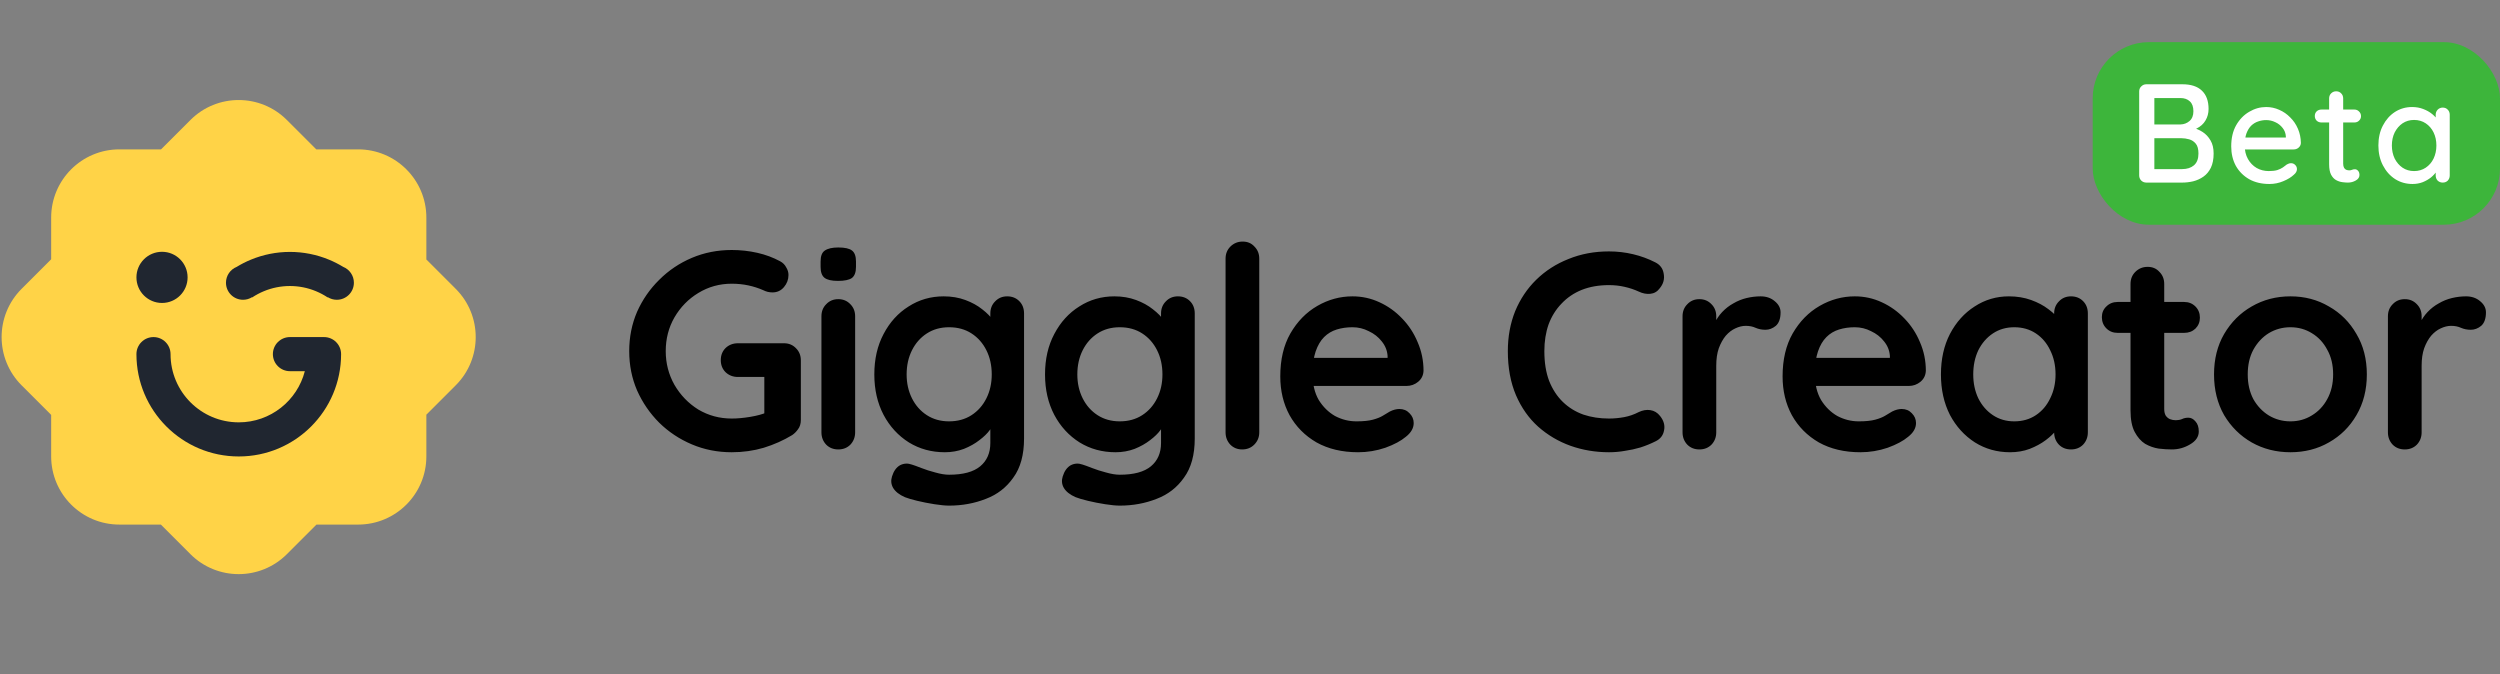 <svg width="178" height="48" viewBox="0 0 178 48" fill="none" xmlns="http://www.w3.org/2000/svg">
<rect x="0" y="0" width="178" height="48" fill="#808080" stroke="none"/>
<path fill-rule="evenodd" clip-rule="evenodd" d="M1.537 20.566C-0.359 22.462 -0.359 25.538 1.537 27.434L3.643 29.54L3.643 32.493C3.643 35.175 5.818 37.35 8.5 37.35H11.453L13.558 39.455C15.455 41.352 18.53 41.352 20.427 39.455L22.533 37.35H25.5C28.183 37.35 30.357 35.175 30.357 32.493V29.525L32.448 27.434C34.345 25.538 34.345 22.462 32.448 20.566L30.357 18.475V15.493C30.357 12.81 28.183 10.635 25.5 10.635L22.518 10.635L20.427 8.545C18.53 6.648 15.455 6.648 13.558 8.545L11.467 10.635L8.5 10.635C5.818 10.635 3.643 12.81 3.643 15.493L3.643 18.46L1.537 20.566Z" fill="#FFD347"/>
<path fill-rule="evenodd" clip-rule="evenodd" d="M13.357 19.75C13.357 20.756 12.542 21.571 11.536 21.571C10.53 21.571 9.714 20.756 9.714 19.75C9.714 18.744 10.53 17.928 11.536 17.928C12.542 17.928 13.357 18.744 13.357 19.75ZM19.429 25.214C19.429 24.544 19.972 24 20.643 24H23.072C23.742 24 24.286 24.544 24.286 25.214L24.286 25.218C24.284 29.24 21.023 32.5 17 32.5C12.976 32.5 9.714 29.238 9.714 25.214V25.214C9.714 24.544 10.258 24 10.929 24C11.599 24 12.143 24.544 12.143 25.214L12.143 25.216C12.144 27.898 14.318 30.071 17 30.071C19.263 30.071 21.165 28.523 21.704 26.428H20.643C19.972 26.428 19.429 25.885 19.429 25.214ZM18.787 20.734C19.375 20.49 20.006 20.364 20.643 20.364C21.28 20.364 21.91 20.49 22.499 20.734C22.791 20.855 23.07 21.003 23.331 21.178L23.342 21.162C23.528 21.277 23.747 21.344 23.982 21.344C24.653 21.344 25.197 20.8 25.197 20.129C25.197 19.62 24.883 19.183 24.438 19.003C24.116 18.807 23.778 18.635 23.428 18.49C22.545 18.124 21.599 17.936 20.643 17.936C19.687 17.936 18.741 18.124 17.858 18.49C17.507 18.635 17.17 18.807 16.848 19.004C16.403 19.184 16.089 19.62 16.089 20.129C16.089 20.8 16.633 21.344 17.304 21.344C17.538 21.344 17.758 21.277 17.943 21.162L17.954 21.178C18.216 21.003 18.495 20.855 18.787 20.734Z" fill="#202630"/>
<rect x="149" y="3" width="29" height="13" rx="4" fill="#3DB53B"/>
<path d="M155.38 6C155.993 6 156.457 6.15 156.77 6.45C157.09 6.75 157.25 7.187 157.25 7.76C157.25 8.06 157.177 8.333 157.03 8.58C156.89 8.82 156.68 9.01 156.4 9.15C156.127 9.29 155.783 9.363 155.37 9.37L155.39 9C155.61 9 155.847 9.03 156.1 9.09C156.36 9.15 156.603 9.253 156.83 9.4C157.057 9.547 157.243 9.747 157.39 10C157.537 10.247 157.61 10.557 157.61 10.93C157.61 11.337 157.543 11.677 157.41 11.95C157.277 12.217 157.1 12.427 156.88 12.58C156.66 12.733 156.417 12.843 156.15 12.91C155.89 12.97 155.633 13 155.38 13H152.82C152.68 13 152.56 12.953 152.46 12.86C152.36 12.76 152.31 12.637 152.31 12.49V6.51C152.31 6.363 152.36 6.243 152.46 6.15C152.56 6.05 152.68 6 152.82 6H155.38ZM155.24 6.98H153.27L153.39 6.82V8.97L153.28 8.86H155.26C155.5 8.853 155.71 8.773 155.89 8.62C156.077 8.46 156.17 8.227 156.17 7.92C156.17 7.607 156.087 7.373 155.92 7.22C155.753 7.06 155.527 6.98 155.24 6.98ZM155.31 9.84H153.32L153.39 9.77V12.13L153.31 12.04H155.37C155.717 12.04 155.997 11.95 156.21 11.77C156.423 11.583 156.53 11.303 156.53 10.93C156.53 10.617 156.467 10.383 156.34 10.23C156.213 10.077 156.057 9.973 155.87 9.92C155.683 9.867 155.497 9.84 155.31 9.84ZM161.583 13.1C161.03 13.1 160.55 12.987 160.143 12.76C159.737 12.527 159.42 12.21 159.193 11.81C158.973 11.403 158.863 10.94 158.863 10.42C158.863 9.833 158.98 9.333 159.213 8.92C159.453 8.5 159.763 8.18 160.143 7.96C160.523 7.733 160.927 7.62 161.353 7.62C161.68 7.62 161.99 7.687 162.283 7.82C162.577 7.947 162.837 8.127 163.063 8.36C163.297 8.587 163.48 8.857 163.613 9.17C163.747 9.477 163.817 9.813 163.823 10.18C163.817 10.313 163.763 10.423 163.663 10.51C163.563 10.597 163.447 10.64 163.313 10.64H159.423L159.183 9.79H162.943L162.753 9.97V9.72C162.74 9.487 162.663 9.283 162.523 9.11C162.383 8.93 162.21 8.793 162.003 8.7C161.797 8.6 161.58 8.55 161.353 8.55C161.153 8.55 160.96 8.583 160.773 8.65C160.593 8.71 160.43 8.81 160.283 8.95C160.143 9.09 160.03 9.277 159.943 9.51C159.863 9.737 159.823 10.02 159.823 10.36C159.823 10.727 159.9 11.047 160.053 11.32C160.207 11.593 160.413 11.807 160.673 11.96C160.933 12.107 161.22 12.18 161.533 12.18C161.78 12.18 161.983 12.157 162.143 12.11C162.303 12.057 162.437 11.993 162.543 11.92C162.65 11.847 162.743 11.777 162.823 11.71C162.923 11.65 163.023 11.62 163.123 11.62C163.243 11.62 163.343 11.663 163.423 11.75C163.503 11.83 163.543 11.927 163.543 12.04C163.543 12.187 163.47 12.32 163.323 12.44C163.143 12.613 162.893 12.767 162.573 12.9C162.26 13.033 161.93 13.1 161.583 13.1ZM165.284 7.8H167.634C167.767 7.8 167.877 7.847 167.964 7.94C168.057 8.027 168.104 8.137 168.104 8.27C168.104 8.397 168.057 8.503 167.964 8.59C167.877 8.677 167.767 8.72 167.634 8.72H165.284C165.15 8.72 165.037 8.677 164.944 8.59C164.857 8.497 164.814 8.387 164.814 8.26C164.814 8.127 164.857 8.017 164.944 7.93C165.037 7.843 165.15 7.8 165.284 7.8ZM166.334 6.5C166.48 6.5 166.6 6.55 166.694 6.65C166.787 6.743 166.834 6.863 166.834 7.01V11.65C166.834 11.77 166.854 11.867 166.894 11.94C166.934 12.013 166.987 12.063 167.054 12.09C167.127 12.117 167.2 12.13 167.274 12.13C167.347 12.13 167.41 12.117 167.464 12.09C167.524 12.063 167.594 12.05 167.674 12.05C167.754 12.05 167.827 12.087 167.894 12.16C167.96 12.233 167.994 12.333 167.994 12.46C167.994 12.62 167.907 12.75 167.734 12.85C167.56 12.95 167.374 13 167.174 13C167.06 13 166.927 12.99 166.774 12.97C166.62 12.95 166.47 12.9 166.324 12.82C166.184 12.74 166.067 12.613 165.974 12.44C165.88 12.26 165.834 12.01 165.834 11.69V7.01C165.834 6.863 165.88 6.743 165.974 6.65C166.074 6.55 166.194 6.5 166.334 6.5ZM173.921 7.66C174.068 7.66 174.188 7.71 174.281 7.81C174.374 7.903 174.421 8.023 174.421 8.17V12.49C174.421 12.637 174.374 12.76 174.281 12.86C174.188 12.953 174.068 13 173.921 13C173.781 13 173.661 12.953 173.561 12.86C173.468 12.76 173.421 12.637 173.421 12.49V11.77L173.631 11.8C173.631 11.92 173.581 12.053 173.481 12.2C173.388 12.347 173.258 12.49 173.091 12.63C172.924 12.763 172.728 12.877 172.501 12.97C172.274 13.057 172.031 13.1 171.771 13.1C171.311 13.1 170.898 12.983 170.531 12.75C170.164 12.51 169.874 12.183 169.661 11.77C169.448 11.357 169.341 10.887 169.341 10.36C169.341 9.82 169.448 9.347 169.661 8.94C169.874 8.527 170.161 8.203 170.521 7.97C170.888 7.737 171.294 7.62 171.741 7.62C172.028 7.62 172.291 7.667 172.531 7.76C172.778 7.853 172.991 7.973 173.171 8.12C173.351 8.267 173.488 8.423 173.581 8.59C173.681 8.75 173.731 8.903 173.731 9.05L173.421 9.08V8.17C173.421 8.03 173.468 7.91 173.561 7.81C173.661 7.71 173.781 7.66 173.921 7.66ZM171.881 12.18C172.194 12.18 172.471 12.1 172.711 11.94C172.951 11.78 173.138 11.563 173.271 11.29C173.404 11.01 173.471 10.7 173.471 10.36C173.471 10.013 173.404 9.703 173.271 9.43C173.138 9.157 172.951 8.94 172.711 8.78C172.471 8.62 172.194 8.54 171.881 8.54C171.574 8.54 171.301 8.62 171.061 8.78C170.828 8.94 170.641 9.157 170.501 9.43C170.368 9.703 170.301 10.013 170.301 10.36C170.301 10.7 170.368 11.01 170.501 11.29C170.641 11.563 170.828 11.78 171.061 11.94C171.301 12.1 171.574 12.18 171.881 12.18Z" fill="white"/>
<path d="M52.1 32.2C51.087 32.2 50.14 32.013 49.26 31.64C48.38 31.267 47.607 30.753 46.94 30.1C46.273 29.433 45.747 28.667 45.36 27.8C44.987 26.933 44.8 26 44.8 25C44.8 24 44.987 23.067 45.36 22.2C45.747 21.333 46.273 20.573 46.94 19.92C47.607 19.253 48.38 18.733 49.26 18.36C50.14 17.987 51.087 17.8 52.1 17.8C52.727 17.8 53.333 17.867 53.92 18C54.507 18.133 55.047 18.333 55.54 18.6C55.74 18.707 55.887 18.853 55.98 19.04C56.087 19.213 56.14 19.393 56.14 19.58C56.14 19.9 56.033 20.187 55.82 20.44C55.607 20.693 55.333 20.82 55 20.82C54.893 20.82 54.78 20.807 54.66 20.78C54.553 20.753 54.447 20.713 54.34 20.66C54.007 20.513 53.653 20.4 53.28 20.32C52.907 20.24 52.513 20.2 52.1 20.2C51.233 20.2 50.44 20.42 49.72 20.86C49.013 21.287 48.447 21.867 48.02 22.6C47.607 23.32 47.4 24.12 47.4 25C47.4 25.867 47.607 26.667 48.02 27.4C48.447 28.133 49.013 28.72 49.72 29.16C50.44 29.587 51.233 29.8 52.1 29.8C52.5 29.8 52.94 29.76 53.42 29.68C53.9 29.6 54.293 29.493 54.6 29.36L54.42 29.96V26.54L54.76 26.84H52.54C52.193 26.84 51.9 26.727 51.66 26.5C51.433 26.273 51.32 25.987 51.32 25.64C51.32 25.293 51.433 25.007 51.66 24.78C51.9 24.553 52.193 24.44 52.54 24.44H55.82C56.167 24.44 56.453 24.56 56.68 24.8C56.907 25.027 57.02 25.313 57.02 25.66V29.9C57.02 30.167 56.953 30.387 56.82 30.56C56.7 30.733 56.56 30.873 56.4 30.98C55.787 31.353 55.113 31.653 54.38 31.88C53.66 32.093 52.9 32.2 52.1 32.2ZM60.886 30.78C60.886 31.127 60.772 31.42 60.546 31.66C60.319 31.887 60.032 32 59.686 32C59.339 32 59.052 31.887 58.826 31.66C58.599 31.42 58.486 31.127 58.486 30.78V22.52C58.486 22.173 58.599 21.887 58.826 21.66C59.052 21.42 59.339 21.3 59.686 21.3C60.032 21.3 60.319 21.42 60.546 21.66C60.772 21.887 60.886 22.173 60.886 22.52V30.78ZM59.666 20C59.212 20 58.892 19.927 58.706 19.78C58.519 19.633 58.426 19.373 58.426 19V18.62C58.426 18.233 58.526 17.973 58.726 17.84C58.939 17.693 59.259 17.62 59.686 17.62C60.152 17.62 60.479 17.693 60.666 17.84C60.852 17.987 60.946 18.247 60.946 18.62V19C60.946 19.387 60.846 19.653 60.646 19.8C60.446 19.933 60.119 20 59.666 20ZM67.192 21.1C67.752 21.1 68.266 21.187 68.732 21.36C69.199 21.533 69.599 21.753 69.932 22.02C70.279 22.287 70.546 22.56 70.732 22.84C70.932 23.107 71.032 23.333 71.032 23.52L70.512 23.78V22.32C70.512 21.973 70.626 21.687 70.852 21.46C71.079 21.22 71.366 21.1 71.712 21.1C72.059 21.1 72.346 21.213 72.572 21.44C72.799 21.667 72.912 21.96 72.912 22.32V31.22C72.912 32.38 72.659 33.307 72.152 34C71.659 34.707 71.006 35.213 70.192 35.52C69.379 35.84 68.506 36 67.572 36C67.306 36 66.959 35.967 66.532 35.9C66.106 35.833 65.699 35.753 65.312 35.66C64.926 35.567 64.632 35.48 64.432 35.4C64.032 35.227 63.752 35.007 63.592 34.74C63.446 34.487 63.419 34.213 63.512 33.92C63.632 33.533 63.826 33.267 64.092 33.12C64.359 32.987 64.639 32.973 64.932 33.08C65.066 33.12 65.286 33.2 65.592 33.32C65.899 33.44 66.232 33.547 66.592 33.64C66.966 33.747 67.292 33.8 67.572 33.8C68.572 33.8 69.312 33.6 69.792 33.2C70.272 32.8 70.512 32.247 70.512 31.54V29.8L70.752 29.98C70.752 30.153 70.659 30.367 70.472 30.62C70.299 30.86 70.052 31.1 69.732 31.34C69.426 31.58 69.059 31.787 68.632 31.96C68.206 32.12 67.752 32.2 67.272 32.2C66.326 32.2 65.472 31.967 64.712 31.5C63.952 31.02 63.352 30.367 62.912 29.54C62.472 28.7 62.252 27.74 62.252 26.66C62.252 25.567 62.472 24.607 62.912 23.78C63.352 22.94 63.946 22.287 64.692 21.82C65.439 21.34 66.272 21.1 67.192 21.1ZM67.572 23.3C66.972 23.3 66.446 23.447 65.992 23.74C65.539 24.033 65.186 24.433 64.932 24.94C64.679 25.447 64.552 26.02 64.552 26.66C64.552 27.287 64.679 27.853 64.932 28.36C65.186 28.867 65.539 29.267 65.992 29.56C66.446 29.853 66.972 30 67.572 30C68.186 30 68.719 29.853 69.172 29.56C69.626 29.267 69.979 28.867 70.232 28.36C70.486 27.853 70.612 27.287 70.612 26.66C70.612 26.02 70.486 25.447 70.232 24.94C69.979 24.433 69.626 24.033 69.172 23.74C68.719 23.447 68.186 23.3 67.572 23.3ZM79.346 21.1C79.906 21.1 80.42 21.187 80.886 21.36C81.353 21.533 81.753 21.753 82.086 22.02C82.433 22.287 82.7 22.56 82.886 22.84C83.086 23.107 83.186 23.333 83.186 23.52L82.666 23.78V22.32C82.666 21.973 82.78 21.687 83.006 21.46C83.233 21.22 83.52 21.1 83.866 21.1C84.213 21.1 84.5 21.213 84.726 21.44C84.953 21.667 85.066 21.96 85.066 22.32V31.22C85.066 32.38 84.813 33.307 84.306 34C83.813 34.707 83.16 35.213 82.346 35.52C81.533 35.84 80.66 36 79.726 36C79.46 36 79.113 35.967 78.686 35.9C78.26 35.833 77.853 35.753 77.466 35.66C77.08 35.567 76.786 35.48 76.586 35.4C76.186 35.227 75.906 35.007 75.746 34.74C75.6 34.487 75.573 34.213 75.666 33.92C75.786 33.533 75.98 33.267 76.246 33.12C76.513 32.987 76.793 32.973 77.086 33.08C77.22 33.12 77.44 33.2 77.746 33.32C78.053 33.44 78.386 33.547 78.746 33.64C79.12 33.747 79.446 33.8 79.726 33.8C80.726 33.8 81.466 33.6 81.946 33.2C82.426 32.8 82.666 32.247 82.666 31.54V29.8L82.906 29.98C82.906 30.153 82.813 30.367 82.626 30.62C82.453 30.86 82.206 31.1 81.886 31.34C81.58 31.58 81.213 31.787 80.786 31.96C80.36 32.12 79.906 32.2 79.426 32.2C78.48 32.2 77.626 31.967 76.866 31.5C76.106 31.02 75.506 30.367 75.066 29.54C74.626 28.7 74.406 27.74 74.406 26.66C74.406 25.567 74.626 24.607 75.066 23.78C75.506 22.94 76.1 22.287 76.846 21.82C77.593 21.34 78.426 21.1 79.346 21.1ZM79.726 23.3C79.126 23.3 78.6 23.447 78.146 23.74C77.693 24.033 77.34 24.433 77.086 24.94C76.833 25.447 76.706 26.02 76.706 26.66C76.706 27.287 76.833 27.853 77.086 28.36C77.34 28.867 77.693 29.267 78.146 29.56C78.6 29.853 79.126 30 79.726 30C80.34 30 80.873 29.853 81.326 29.56C81.78 29.267 82.133 28.867 82.386 28.36C82.64 27.853 82.766 27.287 82.766 26.66C82.766 26.02 82.64 25.447 82.386 24.94C82.133 24.433 81.78 24.033 81.326 23.74C80.873 23.447 80.34 23.3 79.726 23.3ZM89.66 30.78C89.66 31.127 89.54 31.42 89.3 31.66C89.073 31.887 88.787 32 88.44 32C88.107 32 87.827 31.887 87.6 31.66C87.374 31.42 87.26 31.127 87.26 30.78V18.42C87.26 18.073 87.374 17.787 87.6 17.56C87.84 17.32 88.133 17.2 88.48 17.2C88.827 17.2 89.107 17.32 89.32 17.56C89.547 17.787 89.66 18.073 89.66 18.42V30.78ZM96.695 32.2C95.562 32.2 94.576 31.967 93.736 31.5C92.909 31.02 92.269 30.373 91.816 29.56C91.376 28.747 91.156 27.827 91.156 26.8C91.156 25.6 91.395 24.58 91.876 23.74C92.369 22.887 93.009 22.233 93.796 21.78C94.582 21.327 95.415 21.1 96.296 21.1C96.975 21.1 97.615 21.24 98.216 21.52C98.829 21.8 99.369 22.187 99.835 22.68C100.302 23.16 100.669 23.72 100.935 24.36C101.215 25 101.355 25.68 101.355 26.4C101.342 26.72 101.215 26.98 100.975 27.18C100.735 27.38 100.455 27.48 100.135 27.48H92.496L91.895 25.48H99.236L98.796 25.88V25.34C98.769 24.953 98.629 24.607 98.376 24.3C98.135 23.993 97.829 23.753 97.456 23.58C97.096 23.393 96.709 23.3 96.296 23.3C95.895 23.3 95.522 23.353 95.175 23.46C94.829 23.567 94.529 23.747 94.275 24C94.022 24.253 93.822 24.593 93.675 25.02C93.529 25.447 93.456 25.987 93.456 26.64C93.456 27.36 93.602 27.973 93.895 28.48C94.202 28.973 94.589 29.353 95.055 29.62C95.535 29.873 96.042 30 96.576 30C97.069 30 97.462 29.96 97.755 29.88C98.049 29.8 98.282 29.707 98.456 29.6C98.642 29.48 98.809 29.38 98.956 29.3C99.195 29.18 99.422 29.12 99.635 29.12C99.929 29.12 100.169 29.22 100.355 29.42C100.555 29.62 100.655 29.853 100.655 30.12C100.655 30.48 100.469 30.807 100.095 31.1C99.749 31.393 99.262 31.653 98.635 31.88C98.009 32.093 97.362 32.2 96.695 32.2ZM117.858 18.68C118.204 18.853 118.404 19.127 118.458 19.5C118.524 19.873 118.431 20.213 118.178 20.52C118.004 20.76 117.778 20.893 117.498 20.92C117.231 20.947 116.958 20.893 116.678 20.76C116.358 20.613 116.018 20.5 115.658 20.42C115.311 20.34 114.944 20.3 114.558 20.3C113.838 20.3 113.191 20.413 112.618 20.64C112.058 20.867 111.578 21.193 111.178 21.62C110.778 22.033 110.471 22.527 110.258 23.1C110.058 23.673 109.958 24.307 109.958 25C109.958 25.813 110.071 26.52 110.298 27.12C110.538 27.72 110.864 28.22 111.278 28.62C111.691 29.02 112.178 29.32 112.738 29.52C113.298 29.707 113.904 29.8 114.558 29.8C114.918 29.8 115.278 29.767 115.638 29.7C115.998 29.633 116.344 29.513 116.678 29.34C116.958 29.207 117.231 29.16 117.498 29.2C117.778 29.24 118.011 29.38 118.198 29.62C118.464 29.953 118.558 30.3 118.478 30.66C118.411 31.007 118.211 31.26 117.878 31.42C117.531 31.593 117.171 31.74 116.798 31.86C116.438 31.967 116.071 32.047 115.698 32.1C115.324 32.167 114.944 32.2 114.558 32.2C113.598 32.2 112.684 32.047 111.818 31.74C110.964 31.433 110.198 30.98 109.518 30.38C108.851 29.78 108.324 29.033 107.938 28.14C107.551 27.233 107.358 26.187 107.358 25C107.358 23.973 107.531 23.027 107.878 22.16C108.238 21.293 108.738 20.547 109.378 19.92C110.031 19.28 110.798 18.787 111.678 18.44C112.558 18.08 113.518 17.9 114.558 17.9C115.144 17.9 115.718 17.967 116.278 18.1C116.838 18.233 117.364 18.427 117.858 18.68ZM120.997 32C120.65 32 120.364 31.887 120.137 31.66C119.91 31.42 119.797 31.127 119.797 30.78V22.52C119.797 22.173 119.91 21.887 120.137 21.66C120.364 21.42 120.65 21.3 120.997 21.3C121.344 21.3 121.63 21.42 121.857 21.66C122.084 21.887 122.197 22.173 122.197 22.52V24.4L122.057 23.06C122.204 22.74 122.39 22.46 122.617 22.22C122.857 21.967 123.124 21.76 123.417 21.6C123.71 21.427 124.024 21.3 124.357 21.22C124.69 21.14 125.024 21.1 125.357 21.1C125.757 21.1 126.09 21.213 126.357 21.44C126.637 21.667 126.777 21.933 126.777 22.24C126.777 22.68 126.664 23 126.437 23.2C126.21 23.387 125.964 23.48 125.697 23.48C125.444 23.48 125.21 23.433 124.997 23.34C124.797 23.247 124.564 23.2 124.297 23.2C124.057 23.2 123.81 23.26 123.557 23.38C123.317 23.487 123.09 23.66 122.877 23.9C122.677 24.14 122.51 24.44 122.377 24.8C122.257 25.147 122.197 25.56 122.197 26.04V30.78C122.197 31.127 122.084 31.42 121.857 31.66C121.63 31.887 121.344 32 120.997 32ZM132.46 32.2C131.326 32.2 130.34 31.967 129.5 31.5C128.673 31.02 128.033 30.373 127.58 29.56C127.14 28.747 126.92 27.827 126.92 26.8C126.92 25.6 127.16 24.58 127.64 23.74C128.133 22.887 128.773 22.233 129.56 21.78C130.346 21.327 131.18 21.1 132.06 21.1C132.74 21.1 133.38 21.24 133.98 21.52C134.593 21.8 135.133 22.187 135.6 22.68C136.066 23.16 136.433 23.72 136.7 24.36C136.98 25 137.12 25.68 137.12 26.4C137.106 26.72 136.98 26.98 136.74 27.18C136.5 27.38 136.22 27.48 135.9 27.48H128.26L127.66 25.48H135L134.56 25.88V25.34C134.533 24.953 134.393 24.607 134.14 24.3C133.9 23.993 133.593 23.753 133.22 23.58C132.86 23.393 132.473 23.3 132.06 23.3C131.66 23.3 131.286 23.353 130.94 23.46C130.593 23.567 130.293 23.747 130.04 24C129.786 24.253 129.586 24.593 129.44 25.02C129.293 25.447 129.22 25.987 129.22 26.64C129.22 27.36 129.366 27.973 129.66 28.48C129.966 28.973 130.353 29.353 130.82 29.62C131.3 29.873 131.806 30 132.34 30C132.833 30 133.226 29.96 133.52 29.88C133.813 29.8 134.046 29.707 134.22 29.6C134.406 29.48 134.573 29.38 134.72 29.3C134.96 29.18 135.186 29.12 135.4 29.12C135.693 29.12 135.933 29.22 136.12 29.42C136.32 29.62 136.42 29.853 136.42 30.12C136.42 30.48 136.233 30.807 135.86 31.1C135.513 31.393 135.026 31.653 134.4 31.88C133.773 32.093 133.126 32.2 132.46 32.2ZM147.455 21.1C147.801 21.1 148.088 21.213 148.315 21.44C148.541 21.667 148.655 21.96 148.655 22.32V30.78C148.655 31.127 148.541 31.42 148.315 31.66C148.088 31.887 147.801 32 147.455 32C147.108 32 146.821 31.887 146.595 31.66C146.368 31.42 146.255 31.127 146.255 30.78V29.8L146.695 29.98C146.695 30.153 146.601 30.367 146.415 30.62C146.228 30.86 145.975 31.1 145.655 31.34C145.335 31.58 144.955 31.787 144.515 31.96C144.088 32.12 143.621 32.2 143.115 32.2C142.195 32.2 141.361 31.967 140.615 31.5C139.868 31.02 139.275 30.367 138.835 29.54C138.408 28.7 138.195 27.74 138.195 26.66C138.195 25.567 138.408 24.607 138.835 23.78C139.275 22.94 139.861 22.287 140.595 21.82C141.328 21.34 142.141 21.1 143.035 21.1C143.608 21.1 144.135 21.187 144.615 21.36C145.095 21.533 145.508 21.753 145.855 22.02C146.215 22.287 146.488 22.56 146.675 22.84C146.875 23.107 146.975 23.333 146.975 23.52L146.255 23.78V22.32C146.255 21.973 146.368 21.687 146.595 21.46C146.821 21.22 147.108 21.1 147.455 21.1ZM143.415 30C144.001 30 144.515 29.853 144.955 29.56C145.395 29.267 145.735 28.867 145.975 28.36C146.228 27.853 146.355 27.287 146.355 26.66C146.355 26.02 146.228 25.447 145.975 24.94C145.735 24.433 145.395 24.033 144.955 23.74C144.515 23.447 144.001 23.3 143.415 23.3C142.841 23.3 142.335 23.447 141.895 23.74C141.455 24.033 141.108 24.433 140.855 24.94C140.615 25.447 140.495 26.02 140.495 26.66C140.495 27.287 140.615 27.853 140.855 28.36C141.108 28.867 141.455 29.267 141.895 29.56C142.335 29.853 142.841 30 143.415 30ZM150.773 21.5H155.513C155.833 21.5 156.1 21.607 156.313 21.82C156.526 22.033 156.633 22.3 156.633 22.62C156.633 22.927 156.526 23.187 156.313 23.4C156.1 23.6 155.833 23.7 155.513 23.7H150.773C150.453 23.7 150.186 23.593 149.973 23.38C149.76 23.167 149.653 22.9 149.653 22.58C149.653 22.273 149.76 22.02 149.973 21.82C150.186 21.607 150.453 21.5 150.773 21.5ZM152.913 19C153.26 19 153.54 19.12 153.753 19.36C153.98 19.587 154.093 19.873 154.093 20.22V29.12C154.093 29.307 154.126 29.46 154.193 29.58C154.273 29.7 154.373 29.787 154.493 29.84C154.626 29.893 154.766 29.92 154.913 29.92C155.073 29.92 155.22 29.893 155.353 29.84C155.486 29.773 155.64 29.74 155.813 29.74C156 29.74 156.166 29.827 156.313 30C156.473 30.173 156.553 30.413 156.553 30.72C156.553 31.093 156.346 31.4 155.933 31.64C155.533 31.88 155.1 32 154.633 32C154.353 32 154.04 31.98 153.693 31.94C153.36 31.887 153.04 31.773 152.733 31.6C152.44 31.413 152.193 31.133 151.993 30.76C151.793 30.387 151.693 29.873 151.693 29.22V20.22C151.693 19.873 151.806 19.587 152.033 19.36C152.273 19.12 152.566 19 152.913 19ZM168.519 26.66C168.519 27.753 168.272 28.72 167.779 29.56C167.299 30.387 166.646 31.033 165.819 31.5C165.006 31.967 164.092 32.2 163.079 32.2C162.066 32.2 161.146 31.967 160.319 31.5C159.506 31.033 158.852 30.387 158.359 29.56C157.879 28.72 157.639 27.753 157.639 26.66C157.639 25.567 157.879 24.607 158.359 23.78C158.852 22.94 159.506 22.287 160.319 21.82C161.146 21.34 162.066 21.1 163.079 21.1C164.092 21.1 165.006 21.34 165.819 21.82C166.646 22.287 167.299 22.94 167.779 23.78C168.272 24.607 168.519 25.567 168.519 26.66ZM166.119 26.66C166.119 25.98 165.979 25.393 165.699 24.9C165.432 24.393 165.066 24 164.599 23.72C164.146 23.44 163.639 23.3 163.079 23.3C162.519 23.3 162.006 23.44 161.539 23.72C161.086 24 160.719 24.393 160.439 24.9C160.172 25.393 160.039 25.98 160.039 26.66C160.039 27.327 160.172 27.913 160.439 28.42C160.719 28.913 161.086 29.3 161.539 29.58C162.006 29.86 162.519 30 163.079 30C163.639 30 164.146 29.86 164.599 29.58C165.066 29.3 165.432 28.913 165.699 28.42C165.979 27.913 166.119 27.327 166.119 26.66ZM171.22 32C170.873 32 170.586 31.887 170.36 31.66C170.133 31.42 170.02 31.127 170.02 30.78V22.52C170.02 22.173 170.133 21.887 170.36 21.66C170.586 21.42 170.873 21.3 171.22 21.3C171.566 21.3 171.853 21.42 172.08 21.66C172.306 21.887 172.42 22.173 172.42 22.52V24.4L172.28 23.06C172.426 22.74 172.613 22.46 172.84 22.22C173.08 21.967 173.346 21.76 173.64 21.6C173.933 21.427 174.246 21.3 174.58 21.22C174.913 21.14 175.246 21.1 175.58 21.1C175.98 21.1 176.313 21.213 176.58 21.44C176.86 21.667 177 21.933 177 22.24C177 22.68 176.886 23 176.66 23.2C176.433 23.387 176.186 23.48 175.92 23.48C175.666 23.48 175.433 23.433 175.22 23.34C175.02 23.247 174.786 23.2 174.52 23.2C174.28 23.2 174.033 23.26 173.78 23.38C173.54 23.487 173.313 23.66 173.1 23.9C172.9 24.14 172.733 24.44 172.6 24.8C172.48 25.147 172.42 25.56 172.42 26.04V30.78C172.42 31.127 172.306 31.42 172.08 31.66C171.853 31.887 171.566 32 171.22 32Z" fill="black"/>
</svg>
